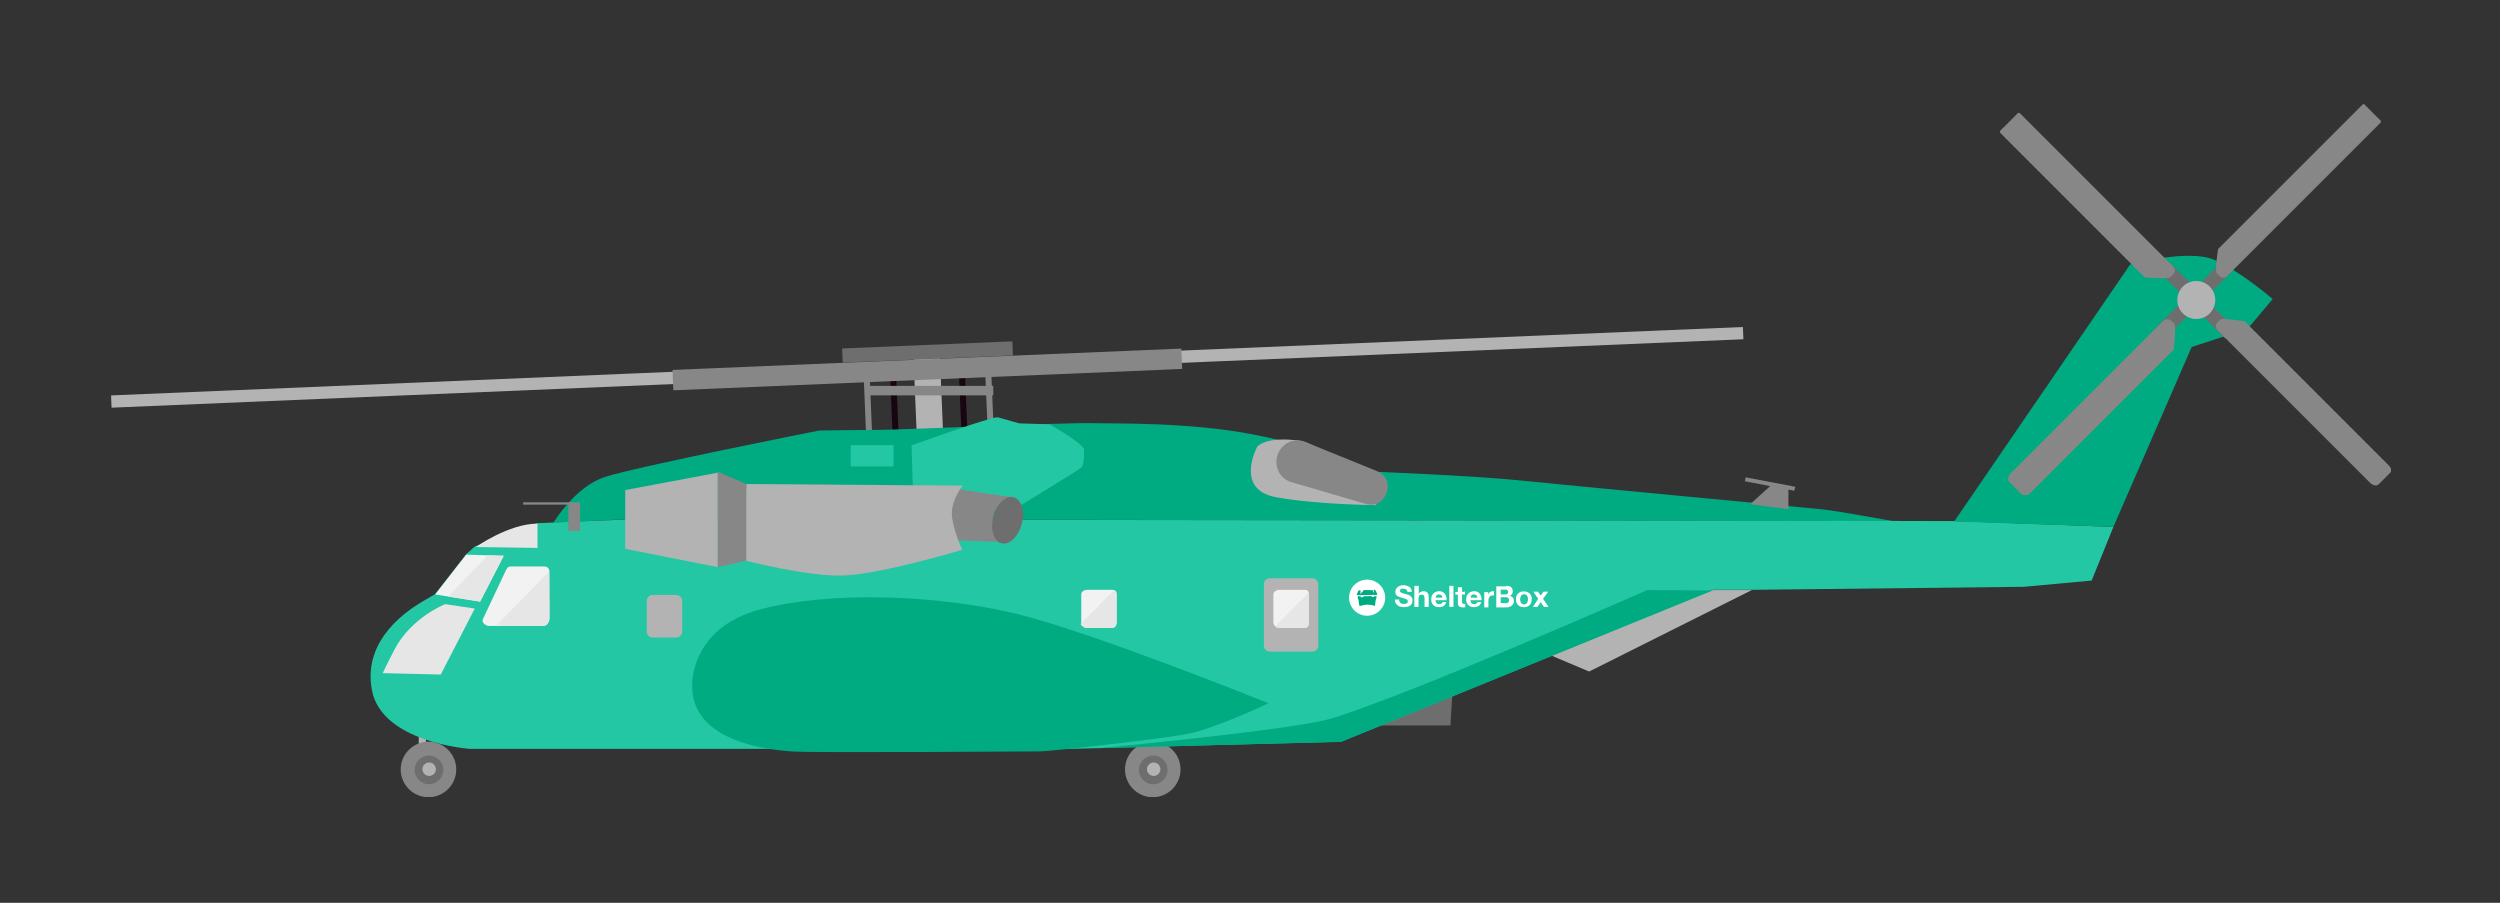 <svg version="1.1" id="Layer_1" xmlns="http://www.w3.org/2000/svg" xmlns:xlink="http://www.w3.org/1999/xlink" x="0" y="0" viewBox="0 0 1080 390" xml:space="preserve"><rect x="0" y="0" width="1080" height="390" fill="#333333" stroke="none"/><style>.st0{fill:#b3b3b3}.st1{fill:#17050f}.st2{fill:#6e6e6e}.st3{fill:#878787}.st46{fill:#fff}</style><path class="st0" d="M665.2 281.1l21.3 9 70.3-35.2h-16.7z"/><path transform="matrix(.999 -.042 .042 .999 -7.202 17.49)" class="st1" d="M415.1 158.9h2.6v45.6h-2.6z"/><path transform="rotate(-2.362 386.735 183.045) scale(1)" class="st1" d="M385.4 160.2h2.6v45.6h-2.6z"/><path transform="rotate(-2.404 400.677 152.044) scale(1)" class="st2" d="M363.9 149h73.6v6.1h-73.6z"/><path transform="matrix(.999 -.042 .042 .999 -7.148 16.946)" class="st0" d="M395.7 155.2h11.4v48.2h-11.4z"/><path transform="matrix(.999 -.042 .042 .999 -6.75 9.394)" class="st0" d="M47.9 163.6H395v5.3H47.9z"/><path transform="rotate(-2.404 573.474 151.447) scale(1)" class="st0" d="M393.8 148.8h359.4v5.3H393.8z"/><path transform="rotate(-2.362 374.936 174.339) scale(1)" class="st3" d="M373.6 160.7h2.6v27.2h-2.6z"/><path transform="rotate(-2.424 427.4 172.1)" class="st3" d="M426.1 158.5h2.6v27.2h-2.6z"/><path transform="rotate(-2.404 400.58 159.594) scale(1)" class="st3" d="M290.6 155.2h220v8.8h-220z"/><defs><path id="SVGID_1_" d="M47.9 45h985v299.3h-985z"/></defs><clipPath id="SVGID_2_"><use xlink:href="#SVGID_1_" overflow="visible"/></clipPath><path d="M627.8 293.2l-1.2 20.2h-43.4c0-.1 37.1-15.6 44.6-20.2" clip-path="url(#SVGID_2_)" fill="#6e6e6e"/><defs><path id="SVGID_3_" d="M47.9 45h985v299.3h-985z"/></defs><clipPath id="SVGID_4_"><use xlink:href="#SVGID_3_" overflow="visible"/></clipPath><path d="M510 332.4c0 6.6-5.4 12-12 12s-12-5.4-12-12 5.4-12 12-12 12 5.4 12 12" clip-path="url(#SVGID_4_)" fill="#878787"/><defs><path id="SVGID_5_" d="M47.9 45h985v299.3h-985z"/></defs><clipPath id="SVGID_6_"><use xlink:href="#SVGID_5_" overflow="visible"/></clipPath><path d="M504.4 332.6c0 3.4-2.8 6.2-6.2 6.2-3.4 0-6.2-2.8-6.2-6.2s2.8-6.2 6.2-6.2c3.4 0 6.2 2.7 6.2 6.2" clip-path="url(#SVGID_6_)" fill="#6e6e6e"/><path class="st0" d="M180.9 313.3h3.1v16.4h-3.1z"/><defs><path id="SVGID_7_" d="M47.9 45h985v299.3h-985z"/></defs><clipPath id="SVGID_8_"><use xlink:href="#SVGID_7_" overflow="visible"/></clipPath><path d="M501.3 332.3c0 1.6-1.3 2.9-2.9 2.9s-2.9-1.3-2.9-2.9c0-1.6 1.3-2.9 2.9-2.9 1.6 0 2.9 1.3 2.9 2.9" clip-path="url(#SVGID_8_)" fill="#b3b3b3"/><defs><path id="SVGID_9_" d="M47.9 45h985v299.3h-985z"/></defs><clipPath id="SVGID_10_"><use xlink:href="#SVGID_9_" overflow="visible"/></clipPath><path d="M197.1 332.4c0 6.6-5.4 12-12 12s-12-5.4-12-12 5.4-12 12-12 12 5.4 12 12" clip-path="url(#SVGID_10_)" fill="#878787"/><defs><path id="SVGID_11_" d="M47.9 45h985v299.3h-985z"/></defs><clipPath id="SVGID_12_"><use xlink:href="#SVGID_11_" overflow="visible"/></clipPath><path d="M191.5 332.6c0 3.4-2.8 6.2-6.2 6.2s-6.2-2.8-6.2-6.2 2.8-6.2 6.2-6.2 6.2 2.7 6.2 6.2" clip-path="url(#SVGID_12_)" fill="#6e6e6e"/><defs><path id="SVGID_13_" d="M47.9 45h985v299.3h-985z"/></defs><clipPath id="SVGID_14_"><use xlink:href="#SVGID_13_" overflow="visible"/></clipPath><path d="M188.3 332.3c0 1.6-1.3 2.9-2.9 2.9-1.6 0-2.9-1.3-2.9-2.9 0-1.6 1.3-2.9 2.9-2.9 1.6 0 2.9 1.3 2.9 2.9" clip-path="url(#SVGID_14_)" fill="#b3b3b3"/><defs><path id="SVGID_15_" d="M47.9 45h985v299.3h-985z"/></defs><clipPath id="SVGID_16_"><use xlink:href="#SVGID_15_" overflow="visible"/></clipPath><path d="M786.9 220s-111.6-10.5-131.8-12.6c-20.2-2-63.4-3.7-63.4-3.7s-21-10.4-49.7-15.9c-28.6-5.6-60.8-4.7-70.7-5-9.9-.3-83 2.9-91.5 2.9s-26 .3-26 .3-79.8 15.8-92.6 20.1c-12.9 4.2-22.1 19.7-22.1 19.7l31.6-1.5 547.4.8c.1.2-24.1-4.4-31.2-5.1" clip-path="url(#SVGID_16_)" fill="#00ab82"/><defs><path id="SVGID_17_" d="M47.9 45h985v299.3h-985z"/></defs><clipPath id="SVGID_18_"><use xlink:href="#SVGID_17_" overflow="visible"/></clipPath><path d="M913 227.6l-9.4 23.2-29.3 2.7-117.5 1.3h-16.7l-160.7 65.6-116.2 3.1H202.8s-37.7-2.7-42.1-25.2 16.5-35.3 21.9-38.5c5.4-3.1 5.4-3.2 5.4-3.2l13.4-17.2 3.7-3.3 27.1-10.1 38.6-1.6 573.4.7 68.8 2.5z" clip-path="url(#SVGID_18_)" fill="#24c7a3"/><defs><path id="SVGID_19_" d="M47.9 45h985v299.3h-985z"/></defs><clipPath id="SVGID_20_"><use xlink:href="#SVGID_19_" overflow="visible"/></clipPath><path d="M299 296.1s-1.1-24.8 29.6-32.9c30.7-8.1 76.7-6.1 109.8 1.8 33.1 7.9 109.6 38.8 109.6 38.8s-23.5 11.2-35.7 13.4c-12.3 2.2-58.5 7.4-63.1 7.4s-99.5.7-107.6 0c-8.2-.7-42.8-3.5-42.6-28.5" clip-path="url(#SVGID_20_)" fill="#00ab82"/><path class="st0" d="M310.1 245l-40-7.9v-25.4l40-7.5z"/><path fill="#24c7a3" d="M367.5 192.3H386v9.2h-18.5z"/><defs><path id="SVGID_21_" d="M47.9 45h985v299.3h-985z"/></defs><clipPath id="SVGID_22_"><use xlink:href="#SVGID_21_" overflow="visible"/></clipPath><path d="M294.7 272.8c0 1.5-1.2 2.6-2.6 2.6H282c-1.5 0-2.6-1.2-2.6-2.6v-13.2c0-1.5 1.2-2.6 2.6-2.6h10.1c1.5 0 2.6 1.2 2.6 2.6v13.2z" clip-path="url(#SVGID_22_)" fill="#b3b3b3"/><defs><path id="SVGID_23_" d="M47.9 45h985v299.3h-985z"/></defs><clipPath id="SVGID_24_"><use xlink:href="#SVGID_23_" overflow="visible"/></clipPath><path d="M569.5 278.9c0 1.5-1.2 2.6-2.6 2.6h-18.3c-1.5 0-2.6-1.2-2.6-2.6v-26.5c0-1.5 1.2-2.6 2.6-2.6h18.3c1.5 0 2.6 1.2 2.6 2.6v26.5z" clip-path="url(#SVGID_24_)" fill="#b3b3b3"/><defs><path id="SVGID_25_" d="M47.9 45h985v299.3h-985z"/></defs><clipPath id="SVGID_26_"><use xlink:href="#SVGID_25_" overflow="visible"/></clipPath><path d="M482.4 268.9c0 1.3-.7 2.4-2.1 2.4h-10.5c-1.5 0-2.7-1-2.7-2.4v-12.1c0-1.3 1.3-2 2.7-2h10.5c1.5 0 2.1.6 2.1 2v12.1z" clip-path="url(#SVGID_26_)" fill="#f2f2f2"/><defs><path id="SVGID_27_" d="M47.9 45h985v299.3h-985z"/></defs><clipPath id="SVGID_28_"><use xlink:href="#SVGID_27_" overflow="visible"/></clipPath><path d="M565.4 268.9c0 1.3-.5 2.4-1.9 2.4H553c-1.5 0-2.9-1-2.9-2.4v-12.1c0-1.3 1.5-2 2.9-2h10.5c1.5 0 1.9.6 1.9 2v12.1z" clip-path="url(#SVGID_28_)" fill="#f2f2f2"/><defs><path id="SVGID_29_" d="M47.9 45h985v299.3h-985z"/></defs><clipPath id="SVGID_30_"><use xlink:href="#SVGID_29_" overflow="visible"/></clipPath><path d="M237.3 246.8c0-1.5-1.1-2.1-2.5-2.1h-14c-1.5 0-1.9.9-2.6 2.4l-9.6 20.4c-.7 1.3 1.2 2.9 2.6 2.9h23.7c1.5 0 2.5-1.9 2.5-3.3l-.1-20.3z" clip-path="url(#SVGID_30_)" fill="#f2f2f2"/><defs><path id="SVGID_31_" d="M47.9 45h985v299.3h-985z"/></defs><clipPath id="SVGID_32_"><use xlink:href="#SVGID_31_" overflow="visible"/></clipPath><path d="M232.2 226.2v10.5l-26.6-.4c-.1 0 14.3-10.1 26.6-10.1" clip-path="url(#SVGID_32_)" fill="#e6e6e6"/><path class="st3" d="M246.2 217H226v1h19.5v11.3h5.1V217z"/><path fill="#f2f2f2" d="M201.4 239.6l16.2.5-10.2 19.8-19.4-3.1z"/><defs><path id="SVGID_33_" d="M47.9 45h985v299.3h-985z"/></defs><clipPath id="SVGID_34_"><use xlink:href="#SVGID_33_" overflow="visible"/></clipPath><path d="M205.1 262.9l-12.8-1.9s-14.7 5.7-22 19.8c-5.1 9.9-4.9 10-4.9 10l25 .6 14.7-28.5z" clip-path="url(#SVGID_34_)" fill="#e6e6e6"/><path class="st3" d="M775.6 210.3l-21.5-4.1-.3 1.7 10.9 2.1-8.6 7.8 16.5 2.2v-8.5l2.5.5z"/><defs><path id="SVGID_35_" d="M47.9 45h985v299.3h-985z"/></defs><clipPath id="SVGID_36_"><use xlink:href="#SVGID_35_" overflow="visible"/></clipPath><path d="M844.2 225.3l76-111s25.1-7 36.5-2 25.1 16.9 25.1 16.9L971 142l-24.2 7.9-33.8 77.7-68.8-2.3z" clip-path="url(#SVGID_36_)" fill="#00ab82"/><path transform="rotate(-45.001 940.894 136.36)" class="st2" d="M930.3 133.3h21.2v6h-21.2z"/><defs><path id="SVGID_37_" d="M47.9 45h985v299.3h-985z"/></defs><clipPath id="SVGID_38_"><use xlink:href="#SVGID_37_" overflow="visible"/></clipPath><path d="M939.3 139.8c.9.9-.2 11.2-.2 11.2l-62.2 62.2c-.9.9-2.9 1-3.8.1l-5-5c-.9-.9-.6-2.7.3-3.6l66-66c.9-.9 2.6-1.1 3.5-.2l1.4 1.3z" clip-path="url(#SVGID_38_)" fill="#878787"/><path transform="rotate(-45.001 955.115 122.106)" class="st2" d="M945.6 119.1h19.1v6h-19.1z"/><defs><path id="SVGID_39_" d="M47.9 45h985v299.3h-985z"/></defs><clipPath id="SVGID_40_"><use xlink:href="#SVGID_39_" overflow="visible"/></clipPath><path d="M957.6 118.1c-.9-.9.6-10.5.6-10.5l62.2-62.2c.9-.9 1-.3 1.9.6l5 5c.9.9 1.8 1.2.9 2.2l-66 66c-.9.9-2.3 1.1-3.2.2l-1.4-1.3z" clip-path="url(#SVGID_40_)" fill="#878787"/><path transform="rotate(-45.004 941.616 122.113)" class="st2" d="M938.7 112.6h6v19.1h-6z"/><defs><path id="SVGID_41_" d="M47.9 45h985v299.3h-985z"/></defs><clipPath id="SVGID_42_"><use xlink:href="#SVGID_41_" overflow="visible"/></clipPath><path d="M937.5 119.8c-.9.9-11 0-11 0l-62.2-62.2c-.9-.9.3-1.6 1.2-2.5l5-5c.9-.9 1.4-1.9 2.3-1l66 66c.9.9 1 2.4.1 3.4l-1.4 1.3z" clip-path="url(#SVGID_42_)" fill="#878787"/><path transform="rotate(-45.001 955.833 136.468)" class="st2" d="M952.8 125.9h6v21.2h-6z"/><defs><path id="SVGID_43_" d="M47.9 45h985v299.3h-985z"/></defs><clipPath id="SVGID_44_"><use xlink:href="#SVGID_43_" overflow="visible"/></clipPath><path d="M959.1 138.1c.9-.9 10.6.7 10.6.7l62.2 62.2c.9.9 1.6 2.3.7 3.2l-5 5c-.9.9-2.5.5-3.5-.4l-66-66c-.9-.9-1.3-2.4-.3-3.4l1.3-1.3z" clip-path="url(#SVGID_44_)" fill="#878787"/><defs><path id="SVGID_45_" d="M47.9 45h985v299.3h-985z"/></defs><clipPath id="SVGID_46_"><use xlink:href="#SVGID_45_" overflow="visible"/></clipPath><path d="M954.6 123.8c3.2 3.2 3.2 8.4 0 11.6s-8.4 3.2-11.6 0c-3.2-3.2-3.2-8.4 0-11.6 3.2-3.2 8.4-3.2 11.6 0" clip-path="url(#SVGID_46_)" fill="#b3b3b3"/><defs><path id="SVGID_47_" d="M47.9 45h985v299.3h-985z"/></defs><clipPath id="SVGID_48_"><use xlink:href="#SVGID_47_" overflow="visible"/></clipPath><path d="M468.3 194s.3 6.7-1.2 8-25.7 16-25.7 16l-46.9-1.8-.7-23.8s35.1-12.7 37.3-12.1c2.2.6 9.3 2.6 9.3 2.6l13 .4s13.7 7.7 14.9 10.7" clip-path="url(#SVGID_48_)" fill="#24c7a3"/><defs><path id="SVGID_49_" d="M47.9 45h985v299.3h-985z"/></defs><clipPath id="SVGID_50_"><use xlink:href="#SVGID_49_" overflow="visible"/></clipPath><path d="M414.2 233.5l16.8.6s-3.4-7-1.6-12.3 9.2-6.8 9.2-6.8l-24.3-3.6-11.6 8.8 11.5 13.3z" clip-path="url(#SVGID_50_)" fill="#878787"/><defs><path id="SVGID_51_" d="M47.9 45h985v299.3h-985z"/></defs><clipPath id="SVGID_52_"><use xlink:href="#SVGID_51_" overflow="visible"/></clipPath><path d="M441.4 226.4c-1.5 5.5-5.4 9.2-8.8 8.3s-4.9-6.1-3.5-11.6c1.5-5.5 5.4-9.2 8.8-8.3 3.4 1 5 6.1 3.5 11.6" clip-path="url(#SVGID_52_)" fill="#6e6e6e"/><defs><path id="SVGID_53_" d="M47.9 45h985v299.3h-985z"/></defs><clipPath id="SVGID_54_"><use xlink:href="#SVGID_53_" overflow="visible"/></clipPath><path d="M322.4 209.1l93.5.7s-4.6 5.5-4.7 11.8c0 6.4 4.5 15.9 4.5 15.9s-34.9 10.5-51.1 11.1-43.5-6.7-43.5-6.7l1.3-32.8z" clip-path="url(#SVGID_54_)" fill="#b3b3b3"/><path fill="#e6e6e6" d="M207.4 259.9l10.2-19.8-6.8-.2-17.3 17.8z"/><defs><path id="SVGID_55_" d="M47.9 45h985v299.3h-985z"/></defs><clipPath id="SVGID_56_"><use xlink:href="#SVGID_55_" overflow="visible"/></clipPath><path d="M237.3 246.8l-22.9 23.4h20.4c1.5 0 2.5-1.9 2.5-3.3v-20.1z" clip-path="url(#SVGID_56_)" fill="#e6e6e6"/><defs><path id="SVGID_57_" d="M47.9 45h985v299.3h-985z"/></defs><clipPath id="SVGID_58_"><use xlink:href="#SVGID_57_" overflow="visible"/></clipPath><path d="M469.7 271.3h10.5c1.5 0 2.1-1.1 2.1-2.4v-12.1c0-1-.4-1.5-1.2-1.7l-14.3 14.5c.6 1.1 1.8 1.7 2.9 1.7" clip-path="url(#SVGID_58_)" fill="#e6e6e6"/><defs><path id="SVGID_59_" d="M47.9 45h985v299.3h-985z"/></defs><clipPath id="SVGID_60_"><use xlink:href="#SVGID_59_" overflow="visible"/></clipPath><path d="M553 271.3h10.5c1.5 0 1.9-1.1 1.9-2.4v-12.1c0-.4.1-.7 0-.9l-14.5 14.7c.6.6 1.4.7 2.1.7" clip-path="url(#SVGID_60_)" fill="#e6e6e6"/><path class="st3" d="M373.7 166.7h55.4v4.1h-55.4z"/><defs><path id="SVGID_61_" d="M47.9 45h985v299.3h-985z"/></defs><clipPath id="SVGID_62_"><use xlink:href="#SVGID_61_" overflow="visible"/></clipPath><path d="M561.6 190.4c-15.1-2.1-18.5 2.6-18.5 2.6s-10 18.5 8.2 21.8 43.4 3.4 43.4 3.4-21.9-26.2-33.1-27.8" clip-path="url(#SVGID_62_)" fill="#b3b3b3"/><defs><path id="SVGID_63_" d="M47.9 45h985v299.3h-985z"/></defs><clipPath id="SVGID_64_"><use xlink:href="#SVGID_63_" overflow="visible"/></clipPath><path d="M599 212.8c-1.7 4.8-5.4 6.2-10 4.6l-31.7-9.3c-4.6-1.6-7-6.8-5.4-11.6 1.7-4.8 6.7-7.4 11.4-5.8l30.3 12.3c4.6 1.7 7.1 5 5.4 9.8" clip-path="url(#SVGID_64_)" fill="#878787"/><path class="st3" d="M322.4 242.2l-12.3 2.8v-41.2l12.3 5.3z"/><defs><path id="SVGID_65_" d="M47.9 45h985v299.3h-985z"/></defs><clipPath id="SVGID_66_"><use xlink:href="#SVGID_65_" overflow="visible"/></clipPath><path d="M739.8 255.1l-28.2-.2s-100.8 44.5-136.1 55.4c-16.7 5.1-100.8 12.9-100.8 12.9l104.6-2.7 160.5-65.4z" clip-path="url(#SVGID_66_)" fill="#00ab82"/><defs><path id="SVGID_67_" d="M47.9 45h985v299.3h-985z"/></defs><clipPath id="SVGID_68_"><use xlink:href="#SVGID_67_" overflow="visible"/></clipPath><path d="M598.4 258.2c0 4.3-3.5 7.8-7.8 7.8s-7.8-3.5-7.8-7.8 3.5-7.8 7.8-7.8 7.8 3.5 7.8 7.8" clip-path="url(#SVGID_68_)" fill="#fff"/><defs><path id="SVGID_69_" d="M47.9 45h985v299.3h-985z"/></defs><clipPath id="SVGID_70_"><use xlink:href="#SVGID_69_" overflow="visible"/></clipPath><path d="M594.7 256l-.3-.6c0-.1-.1-.1-.2-.2v-.1c0-.1-.1-.1-.1-.2-.1-.1-.2-.1-.3-.1h-.4l.1 1.1-.3.1-.1-1h-1c0-.1-.1-.1-.2-.1h-2.6c-.1 0-.1 0-.2.1h-.1c-.1 0-.2.5-.2.5-.2 0-.4.5-.7.5l-.1.6-.3-.3.1-1.2c-.2 0-.3-.1-.5-.1s-.3.1-.4.2c0 .1-.1.1-.1.1-.1 0-.1.1-.1.1-.2.5-.4 1.1-.6 1.6.1.1.1.1.2.1h1.5l5.6-.1h1.4c.1 0 .1 0 .2-.1l-.3-.9" clip-path="url(#SVGID_70_)" fill="#00ab82"/><defs><path id="SVGID_71_" d="M47.9 45h985v299.3h-985z"/></defs><clipPath id="SVGID_72_"><use xlink:href="#SVGID_71_" overflow="visible"/></clipPath><path d="M593.6 257.8l-1 .1v-.4l-3.7.1v.4h-1l-.1-.4h-1.3v.1c0 .3.1.6.1.8l.3.8v.2c0 .2.1.4.1.6l.2 1.3v.2c0 .1.1.1.2.1h.5c.1 0 .1 0 .1-.1h.4c.2 0 .4-.2.6-.2 0 0 1.4-.2 1.7-.2h.1c.3 0 1.8.2 1.9.2l.5.1.1.1.1.1h.5c.1 0 .1 0 .1-.1l.2-1.5v-.3c0-.1 0-.3.1-.4l.3-1v-.2.1c0-.3.1-.5.1-.7h-1.2l.1.2z" clip-path="url(#SVGID_72_)" fill="#00ab82"/><defs><path id="SVGID_73_" d="M47.9 45h985v299.3h-985z"/></defs><clipPath id="SVGID_74_"><use xlink:href="#SVGID_73_" overflow="visible"/></clipPath><path d="M604.6 260c.1.2.3.4.4.5l.6.3c.2.1.5.1.8.1h.6c.2 0 .4-.1.6-.2.2-.1.3-.2.4-.3.1-.2.2-.3.2-.6 0-.2-.1-.4-.2-.6-.2-.2-.4-.3-.6-.4-.3-.1-.5-.2-.9-.3-.3-.1-.6-.2-1-.3-.3-.1-.7-.2-1-.3s-.6-.3-.9-.5c-.3-.2-.5-.4-.6-.7-.2-.3-.2-.6-.2-1.1s.1-.9.3-1.2.5-.6.8-.9c.3-.2.7-.4 1.1-.5.4-.1.8-.2 1.2-.2.5 0 .9.1 1.4.2.4.1.8.3 1.2.5.3.2.6.5.8.9s.3.8.3 1.3H608c0-.3-.1-.5-.2-.7-.1-.2-.2-.3-.4-.4-.2-.1-.3-.2-.6-.2-.2 0-.4-.1-.7-.1h-.5c-.2 0-.3.1-.4.2l-.3.3c-.1.1-.1.3-.1.5s0 .3.1.4c.1.1.2.2.4.3s.5.2.8.3c.4.1.8.2 1.4.4.2 0 .4.1.7.2.3.1.6.2.9.4.3.2.6.5.8.8s.3.7.3 1.3c0 .4-.1.8-.2 1.2-.2.4-.4.7-.7.9-.3.3-.7.5-1.2.6s-1 .2-1.6.2c-.5 0-1-.1-1.5-.2s-.9-.3-1.2-.6c-.4-.3-.6-.6-.9-1-.2-.4-.3-.9-.3-1.5h1.9c-.1.5 0 .8.1 1" clip-path="url(#SVGID_74_)" fill="#fff"/><defs><path id="SVGID_75_" d="M47.9 45h985v299.3h-985z"/></defs><clipPath id="SVGID_76_"><use xlink:href="#SVGID_75_" overflow="visible"/></clipPath><path d="M612.9 253.1v3.4c.2-.4.5-.7.9-.8.4-.2.7-.3 1-.3.5 0 .9.1 1.2.2.3.1.6.3.7.5.2.2.3.5.4.9.1.3.1.7.1 1.1v4.1h-1.8v-3.7c0-.5-.1-1-.3-1.2-.2-.3-.5-.4-.9-.4-.5 0-.8.1-1.1.4-.2.3-.3.8-.3 1.4v3.5H611v-9.1h1.9z" clip-path="url(#SVGID_76_)" fill="#fff"/><defs><path id="SVGID_77_" d="M47.9 45h985v299.3h-985z"/></defs><clipPath id="SVGID_78_"><use xlink:href="#SVGID_77_" overflow="visible"/></clipPath><path d="M622.7 257.2c-.2-.2-.5-.4-1-.4-.3 0-.5 0-.7.1s-.3.2-.5.4c-.1.1-.2.3-.2.5s-.1.3-.1.4h2.9c0-.5-.2-.8-.4-1m-2.1 3.4c.3.3.7.4 1.2.4.4 0 .7-.1.9-.3.3-.2.4-.4.5-.6h1.6c-.3.8-.6 1.4-1.2 1.7-.5.3-1.2.5-1.9.5-.5 0-1-.1-1.4-.2-.4-.2-.8-.4-1.1-.7s-.5-.7-.7-1.1c-.2-.4-.2-.9-.2-1.4s.1-1 .2-1.4c.2-.4.4-.8.7-1.1s.7-.6 1.1-.7c.4-.2.9-.3 1.4-.3.6 0 1.1.1 1.5.3s.8.5 1 .9c.3.4.5.8.6 1.2.1.5.2 1 .1 1.5h-4.8c.1.6.3 1.1.5 1.3" clip-path="url(#SVGID_78_)" fill="#fff"/><path class="st46" d="M626.1 253.1h1.8v9.1h-1.8z"/><defs><path id="SVGID_79_" d="M47.9 45h985v299.3h-985z"/></defs><clipPath id="SVGID_80_"><use xlink:href="#SVGID_79_" overflow="visible"/></clipPath><path d="M632.9 255.6v1.2h-1.3v3.3c0 .3.1.5.2.6.1.1.3.2.6.2h.6v1.4c-.2 0-.3 0-.5.1h-.5c-.3 0-.5 0-.8-.1-.3 0-.5-.1-.7-.2-.2-.1-.3-.3-.5-.5-.1-.2-.2-.5-.2-.8v-3.9h-1.1v-1.2h1.1v-2h1.8v2l1.3-.1z" clip-path="url(#SVGID_80_)" fill="#fff"/><defs><path id="SVGID_81_" d="M47.9 45h985v299.3h-985z"/></defs><clipPath id="SVGID_82_"><use xlink:href="#SVGID_81_" overflow="visible"/></clipPath><path d="M637.8 257.2c-.2-.2-.5-.4-1-.4-.3 0-.5 0-.7.1s-.3.2-.5.4c-.1.1-.2.3-.2.5s-.1.3-.1.4h2.9c0-.5-.2-.8-.4-1m-2.1 3.4c.3.3.7.4 1.2.4.4 0 .7-.1.9-.3.3-.2.4-.4.5-.6h1.6c-.3.8-.6 1.4-1.2 1.7-.5.3-1.2.5-1.9.5-.5 0-1-.1-1.4-.2-.4-.2-.8-.4-1.1-.7s-.5-.7-.7-1.1c-.2-.4-.2-.9-.2-1.4s.1-1 .2-1.4c.2-.4.4-.8.7-1.1s.7-.6 1.1-.7c.4-.2.9-.3 1.4-.3.6 0 1 .1 1.5.3.4.2.8.5 1 .9.3.4.5.8.6 1.2.1.5.2 1 .1 1.5h-4.8c.1.6.3 1.1.5 1.3" clip-path="url(#SVGID_82_)" fill="#fff"/><defs><path id="SVGID_83_" d="M47.9 45h985v299.3h-985z"/></defs><clipPath id="SVGID_84_"><use xlink:href="#SVGID_83_" overflow="visible"/></clipPath><path d="M642.9 255.6v1.2l.3-.6c.1-.2.3-.3.5-.4l.6-.3c.2-.1.4-.1.7-.1.1 0 .3 0 .4.1v1.7h-.6c-.3 0-.6.1-.8.2-.2.1-.4.3-.6.5-.1.2-.2.4-.3.7s-.1.5-.1.8v3h-1.8v-6.6h1.7v-.2z" clip-path="url(#SVGID_84_)" fill="#fff"/><defs><path id="SVGID_85_" d="M47.9 45h985v299.3h-985z"/></defs><clipPath id="SVGID_86_"><use xlink:href="#SVGID_85_" overflow="visible"/></clipPath><path d="M650.4 260.6c.2 0 .4 0 .6-.1.2 0 .3-.1.5-.2.1-.1.2-.2.3-.4s.1-.3.1-.6c0-.5-.1-.8-.4-1-.3-.2-.6-.3-1-.3h-2.2v2.5l2.1.1zm-.1-3.8c.4 0 .7-.1.9-.3s.3-.4.3-.8c0-.2 0-.4-.1-.5l-.3-.3c-.1-.1-.3-.1-.4-.2h-2.4v2.1h2zm.3-3.7c.4 0 .8 0 1.2.1s.7.2.9.4c.3.2.5.4.6.7s.2.6.2 1.1-.1.8-.3 1.2c-.2.3-.5.6-.9.8.6.2 1 .4 1.3.8.3.4.4.9.4 1.5 0 .5-.1.9-.3 1.2s-.4.6-.7.8-.6.4-1 .5-.8.2-1.2.2h-4.4v-9.1h4.2v-.2z" clip-path="url(#SVGID_86_)" fill="#fff"/><defs><path id="SVGID_87_" d="M47.9 45h985v299.3h-985z"/></defs><clipPath id="SVGID_88_"><use xlink:href="#SVGID_87_" overflow="visible"/></clipPath><path d="M656.8 259.7c.1.2.1.5.3.7.1.2.3.4.5.5s.5.2.8.2.6-.1.8-.2c.2-.1.4-.3.5-.5s.2-.4.3-.7c0-.3.1-.5.1-.8s0-.5-.1-.8-.1-.5-.3-.7c-.1-.2-.3-.4-.5-.5s-.5-.2-.8-.2-.6.1-.8.2c-.2.1-.4.3-.5.5s-.2.4-.3.7c0 .3-.1.5-.1.8s0 .5.1.8m-1.7-2.2c.2-.4.4-.8.7-1.1s.7-.5 1.1-.7c.4-.2.9-.2 1.4-.2s1 .1 1.4.2c.4.2.8.4 1.1.7s.5.7.7 1.1c.2.4.2.9.2 1.4s-.1 1-.2 1.4c-.2.4-.4.8-.7 1.1s-.7.5-1.1.7c-.4.2-.9.2-1.4.2s-1-.1-1.4-.2c-.4-.2-.8-.4-1.1-.7s-.5-.7-.7-1.1c-.2-.4-.2-.9-.2-1.4 0-.5 0-1 .2-1.4" clip-path="url(#SVGID_88_)" fill="#fff"/><path class="st46" d="M662.4 255.6h2l1.2 1.7 1.2-1.7h2l-2.2 3.1 2.4 3.5h-2l-1.4-2.1-1.4 2.1h-2l2.3-3.5z"/></svg>
